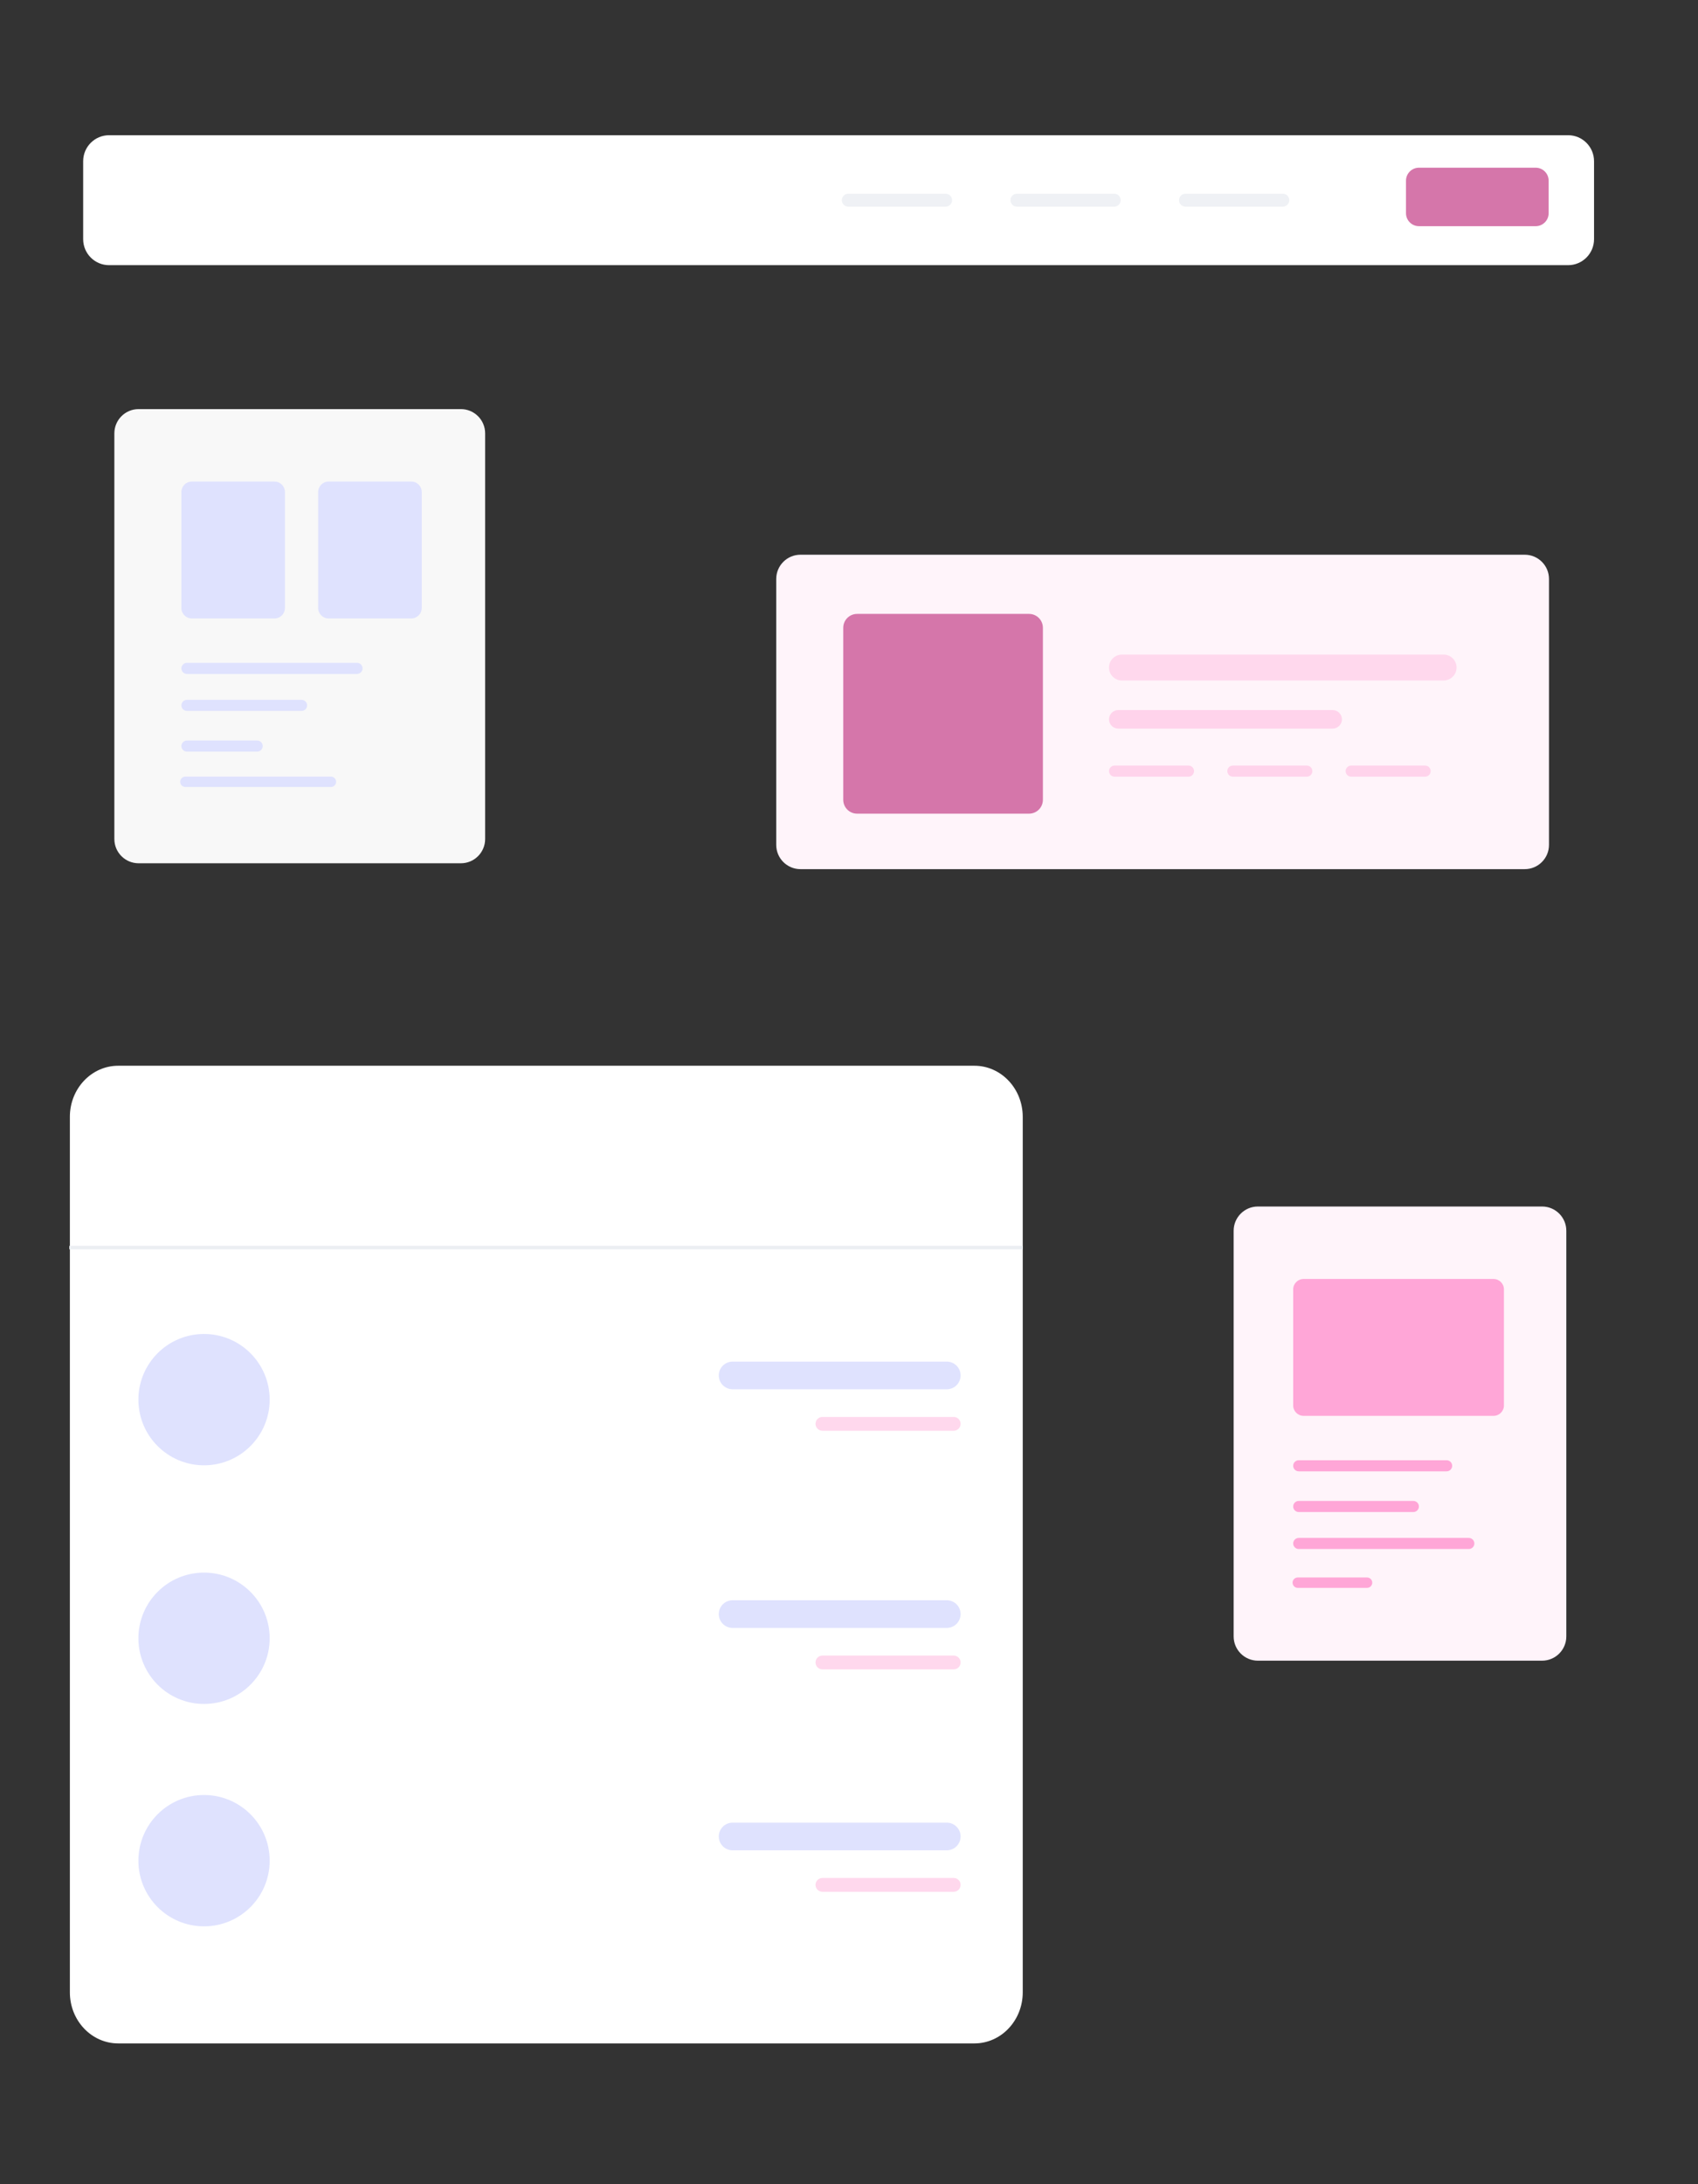 <svg width="490" height="630" viewBox="0 0 490 630" fill="none" xmlns="http://www.w3.org/2000/svg">
<rect x="0" y="0" width="490" height="630" fill="#333333" stroke="none"/>
<path d="M281.19 307.398H34.111C26.408 307.398 20.163 313.994 20.163 322.13V574.661C20.163 582.797 26.408 589.393 34.111 589.393H281.19C288.892 589.393 295.137 582.797 295.137 574.661V322.13C295.137 313.994 288.892 307.398 281.19 307.398Z" fill="white"/>
<path d="M20 359.843H295.151" stroke="#EBEEF2"/>
<path d="M58.88 422.648C69.341 422.648 77.822 414.169 77.822 403.708C77.822 393.246 69.341 384.766 58.88 384.766C48.419 384.766 39.939 393.246 39.939 403.708C39.939 414.169 48.419 422.648 58.88 422.648Z" fill="#DFE2FE"/>
<path d="M273.219 392.742H211.409C209.207 392.742 207.422 394.526 207.422 396.729C207.422 398.932 209.207 400.717 211.409 400.717H273.219C275.421 400.717 277.207 398.932 277.207 396.729C277.207 394.526 275.421 392.742 273.219 392.742Z" fill="#DFE2FE"/>
<path d="M275.213 408.693H237.329C236.228 408.693 235.336 409.584 235.336 410.686C235.336 411.788 236.228 412.68 237.329 412.68H275.213C276.314 412.68 277.206 411.788 277.206 410.686C277.206 409.584 276.314 408.693 275.213 408.693Z" fill="#FFD8ED"/>
<path d="M58.88 491.479C69.341 491.479 77.822 482.999 77.822 472.537C77.822 462.076 69.341 453.595 58.88 453.595C48.419 453.595 39.939 462.076 39.939 472.537C39.939 482.999 48.419 491.479 58.88 491.479Z" fill="#DFE2FE"/>
<path d="M273.219 461.571H211.409C209.207 461.571 207.422 463.356 207.422 465.559C207.422 467.762 209.207 469.546 211.409 469.546H273.219C275.421 469.546 277.207 467.762 277.207 465.559C277.207 463.356 275.421 461.571 273.219 461.571Z" fill="#DFE2FE"/>
<path d="M275.213 477.522H237.329C236.228 477.522 235.336 478.414 235.336 479.515C235.336 480.616 236.228 481.509 237.329 481.509H275.213C276.314 481.509 277.206 480.616 277.206 479.515C277.206 478.414 276.314 477.522 275.213 477.522Z" fill="#FFD8ED"/>
<path d="M58.88 555.628C69.341 555.628 77.822 547.149 77.822 536.687C77.822 526.226 69.341 517.745 58.88 517.745C48.419 517.745 39.939 526.226 39.939 536.687C39.939 547.149 48.419 555.628 58.88 555.628Z" fill="#DFE2FE"/>
<path d="M273.219 525.72H211.409C209.207 525.72 207.422 527.506 207.422 529.708C207.422 531.91 209.207 533.696 211.409 533.696H273.219C275.421 533.696 277.207 531.91 277.207 529.708C277.207 527.506 275.421 525.72 273.219 525.72Z" fill="#DFE2FE"/>
<path d="M275.213 541.671H237.329C236.228 541.671 235.336 542.564 235.336 543.665C235.336 544.766 236.228 545.659 237.329 545.659H275.213C276.314 545.659 277.206 544.766 277.206 543.665C277.206 542.564 276.314 541.671 275.213 541.671Z" fill="#FFD8ED"/>
<path d="M452.515 39H31.485C27.351 39 24 42.357 24 46.497V68.988C24 73.129 27.351 76.485 31.485 76.485H452.515C456.648 76.485 460 73.129 460 68.988V46.497C460 42.357 456.648 39 452.515 39Z" fill="white"/>
<path d="M443.159 48.371H409.476C407.41 48.371 405.734 50.05 405.734 52.12V61.491C405.734 63.562 407.41 65.24 409.476 65.24H443.159C445.225 65.24 446.901 63.562 446.901 61.491V52.12C446.901 50.05 445.225 48.371 443.159 48.371Z" fill="#D576AA"/>
<path d="M370.18 55.868H342.111C341.078 55.868 340.24 56.708 340.24 57.743C340.24 58.778 341.078 59.617 342.111 59.617H370.18C371.214 59.617 372.051 58.778 372.051 57.743C372.051 56.708 371.214 55.868 370.18 55.868Z" fill="#EFF1F5"/>
<path d="M321.528 55.868H293.459C292.426 55.868 291.588 56.708 291.588 57.743C291.588 58.778 292.426 59.617 293.459 59.617H321.528C322.561 59.617 323.399 58.778 323.399 57.743C323.399 56.708 322.561 55.868 321.528 55.868Z" fill="#EFF1F5"/>
<path d="M272.876 55.868H244.807C243.774 55.868 242.936 56.708 242.936 57.743C242.936 58.778 243.774 59.617 244.807 59.617H272.876C273.909 59.617 274.747 58.778 274.747 57.743C274.747 56.708 273.909 55.868 272.876 55.868Z" fill="#EFF1F5"/>
<path d="M440 160H231C227.134 160 224 163.134 224 167V243.694C224 247.56 227.134 250.694 231 250.694H440C443.866 250.694 447 247.56 447 243.694V167C447 163.134 443.866 160 440 160Z" fill="#FFF4FA"/>
<path d="M296.956 177.072H247.339C245.13 177.072 243.339 178.863 243.339 181.072V230.689C243.339 232.898 245.13 234.689 247.339 234.689H296.956C299.165 234.689 300.956 232.898 300.956 230.689V181.072C300.956 178.863 299.165 177.072 296.956 177.072Z" fill="#D576AA"/>
<path d="M416.591 188.808H323.762C321.7 188.808 320.028 190.48 320.028 192.542C320.028 194.605 321.7 196.277 323.762 196.277H416.591C418.653 196.277 420.325 194.605 420.325 192.542C420.325 190.48 418.653 188.808 416.591 188.808Z" fill="#FFD8ED"/>
<path d="M384.581 204.813H322.695C321.222 204.813 320.028 206.007 320.028 207.481C320.028 208.954 321.222 210.148 322.695 210.148H384.581C386.054 210.148 387.248 208.954 387.248 207.481C387.248 206.007 386.054 204.813 384.581 204.813Z" fill="#FFD3EB"/>
<path d="M342.968 220.818H321.628C320.745 220.818 320.028 221.535 320.028 222.419C320.028 223.302 320.745 224.019 321.628 224.019H342.968C343.852 224.019 344.569 223.302 344.569 222.419C344.569 221.535 343.852 220.818 342.968 220.818Z" fill="#FFD3EB"/>
<path d="M377.112 220.818H355.772C354.889 220.818 354.172 221.535 354.172 222.419C354.172 223.302 354.889 224.019 355.772 224.019H377.112C377.996 224.019 378.713 223.302 378.713 222.419C378.713 221.535 377.996 220.818 377.112 220.818Z" fill="#FFD3EB"/>
<path d="M411.256 220.818H389.916C389.032 220.818 388.316 221.535 388.316 222.419C388.316 223.302 389.032 224.019 389.916 224.019H411.256C412.14 224.019 412.857 223.302 412.857 222.419C412.857 221.535 412.14 220.818 411.256 220.818Z" fill="#FFD3EB"/>
<path d="M445 348H363C359.134 348 356 351.134 356 355V472C356 475.866 359.134 479 363 479H445C448.866 479 452 475.866 452 472V355C452 351.134 448.866 348 445 348Z" fill="#FFF4FA"/>
<path d="M431 368.904H376.182C374.525 368.904 373.182 370.247 373.182 371.904V405.382C373.182 407.039 374.525 408.382 376.182 408.382H431C432.657 408.382 434 407.039 434 405.382V371.904C434 370.247 432.657 368.904 431 368.904Z" fill="#FFA6D7"/>
<path d="M423.864 446.794H374.782C373.899 446.794 373.182 446.077 373.182 445.194C373.182 444.31 373.899 443.593 374.782 443.593H423.864C424.748 443.593 425.464 444.31 425.464 445.194C425.464 446.077 424.748 446.794 423.864 446.794Z" fill="#FFA6D7"/>
<path d="M394.5 458H374.5C373.672 458 373 457.328 373 456.5C373 455.672 373.672 455 374.5 455H394.5C395.328 455 396 455.672 396 456.5C396 457.328 395.328 458 394.5 458Z" fill="#FFA6D7"/>
<path d="M407.859 436.124H374.782C373.899 436.124 373.182 435.407 373.182 434.524C373.182 433.64 373.899 432.923 374.782 432.923H407.859C408.743 432.923 409.46 433.64 409.46 434.524C409.46 435.407 408.743 436.124 407.859 436.124Z" fill="#FFA6D7"/>
<path d="M417.462 424.388H374.782C373.899 424.388 373.182 423.671 373.182 422.788C373.182 421.904 373.899 421.187 374.782 421.187H417.462C418.346 421.187 419.062 421.904 419.062 422.788C419.062 423.671 418.346 424.388 417.462 424.388Z" fill="#FFA6D7"/>
<path d="M133 118H40C36.134 118 33 121.134 33 125V242C33 245.866 36.134 249 40 249H133C136.866 249 140 245.866 140 242V125C140 121.134 136.866 118 133 118Z" fill="#F8F8F8"/>
<path d="M103.026 191.187H53.944C53.061 191.187 52.344 191.904 52.344 192.787C52.344 193.671 53.061 194.388 53.944 194.388H103.026C103.91 194.388 104.626 193.671 104.626 192.787C104.626 191.904 103.91 191.187 103.026 191.187Z" fill="#DFE2FE"/>
<path d="M87.021 201.856H53.944C53.061 201.856 52.344 202.573 52.344 203.456C52.344 204.34 53.061 205.057 53.944 205.057H87.021C87.905 205.057 88.622 204.34 88.622 203.456C88.622 202.573 87.905 201.856 87.021 201.856Z" fill="#DFE2FE"/>
<path d="M74.217 213.593H53.944C53.061 213.593 52.344 214.31 52.344 215.194C52.344 216.077 53.061 216.794 53.944 216.794H74.217C75.101 216.794 75.818 216.077 75.818 215.194C75.818 214.31 75.101 213.593 74.217 213.593Z" fill="#DFE2FE"/>
<path d="M95.5 224H53.5C52.672 224 52 224.672 52 225.5C52 226.328 52.672 227 53.5 227H95.5C96.328 227 97 226.328 97 225.5C97 224.672 96.328 224 95.5 224Z" fill="#DFE2FE"/>
<path d="M79.22 138.904H55.344C53.687 138.904 52.344 140.247 52.344 141.904V175.382C52.344 177.039 53.687 178.382 55.344 178.382H79.22C80.876 178.382 82.22 177.039 82.22 175.382V141.904C82.22 140.247 80.876 138.904 79.22 138.904Z" fill="#DFE2FE"/>
<path d="M118.699 138.904H94.823C93.166 138.904 91.823 140.247 91.823 141.904V175.382C91.823 177.039 93.166 178.382 94.823 178.382H118.699C120.355 178.382 121.699 177.039 121.699 175.382V141.904C121.699 140.247 120.355 138.904 118.699 138.904Z" fill="#DFE2FE"/>
</svg>
